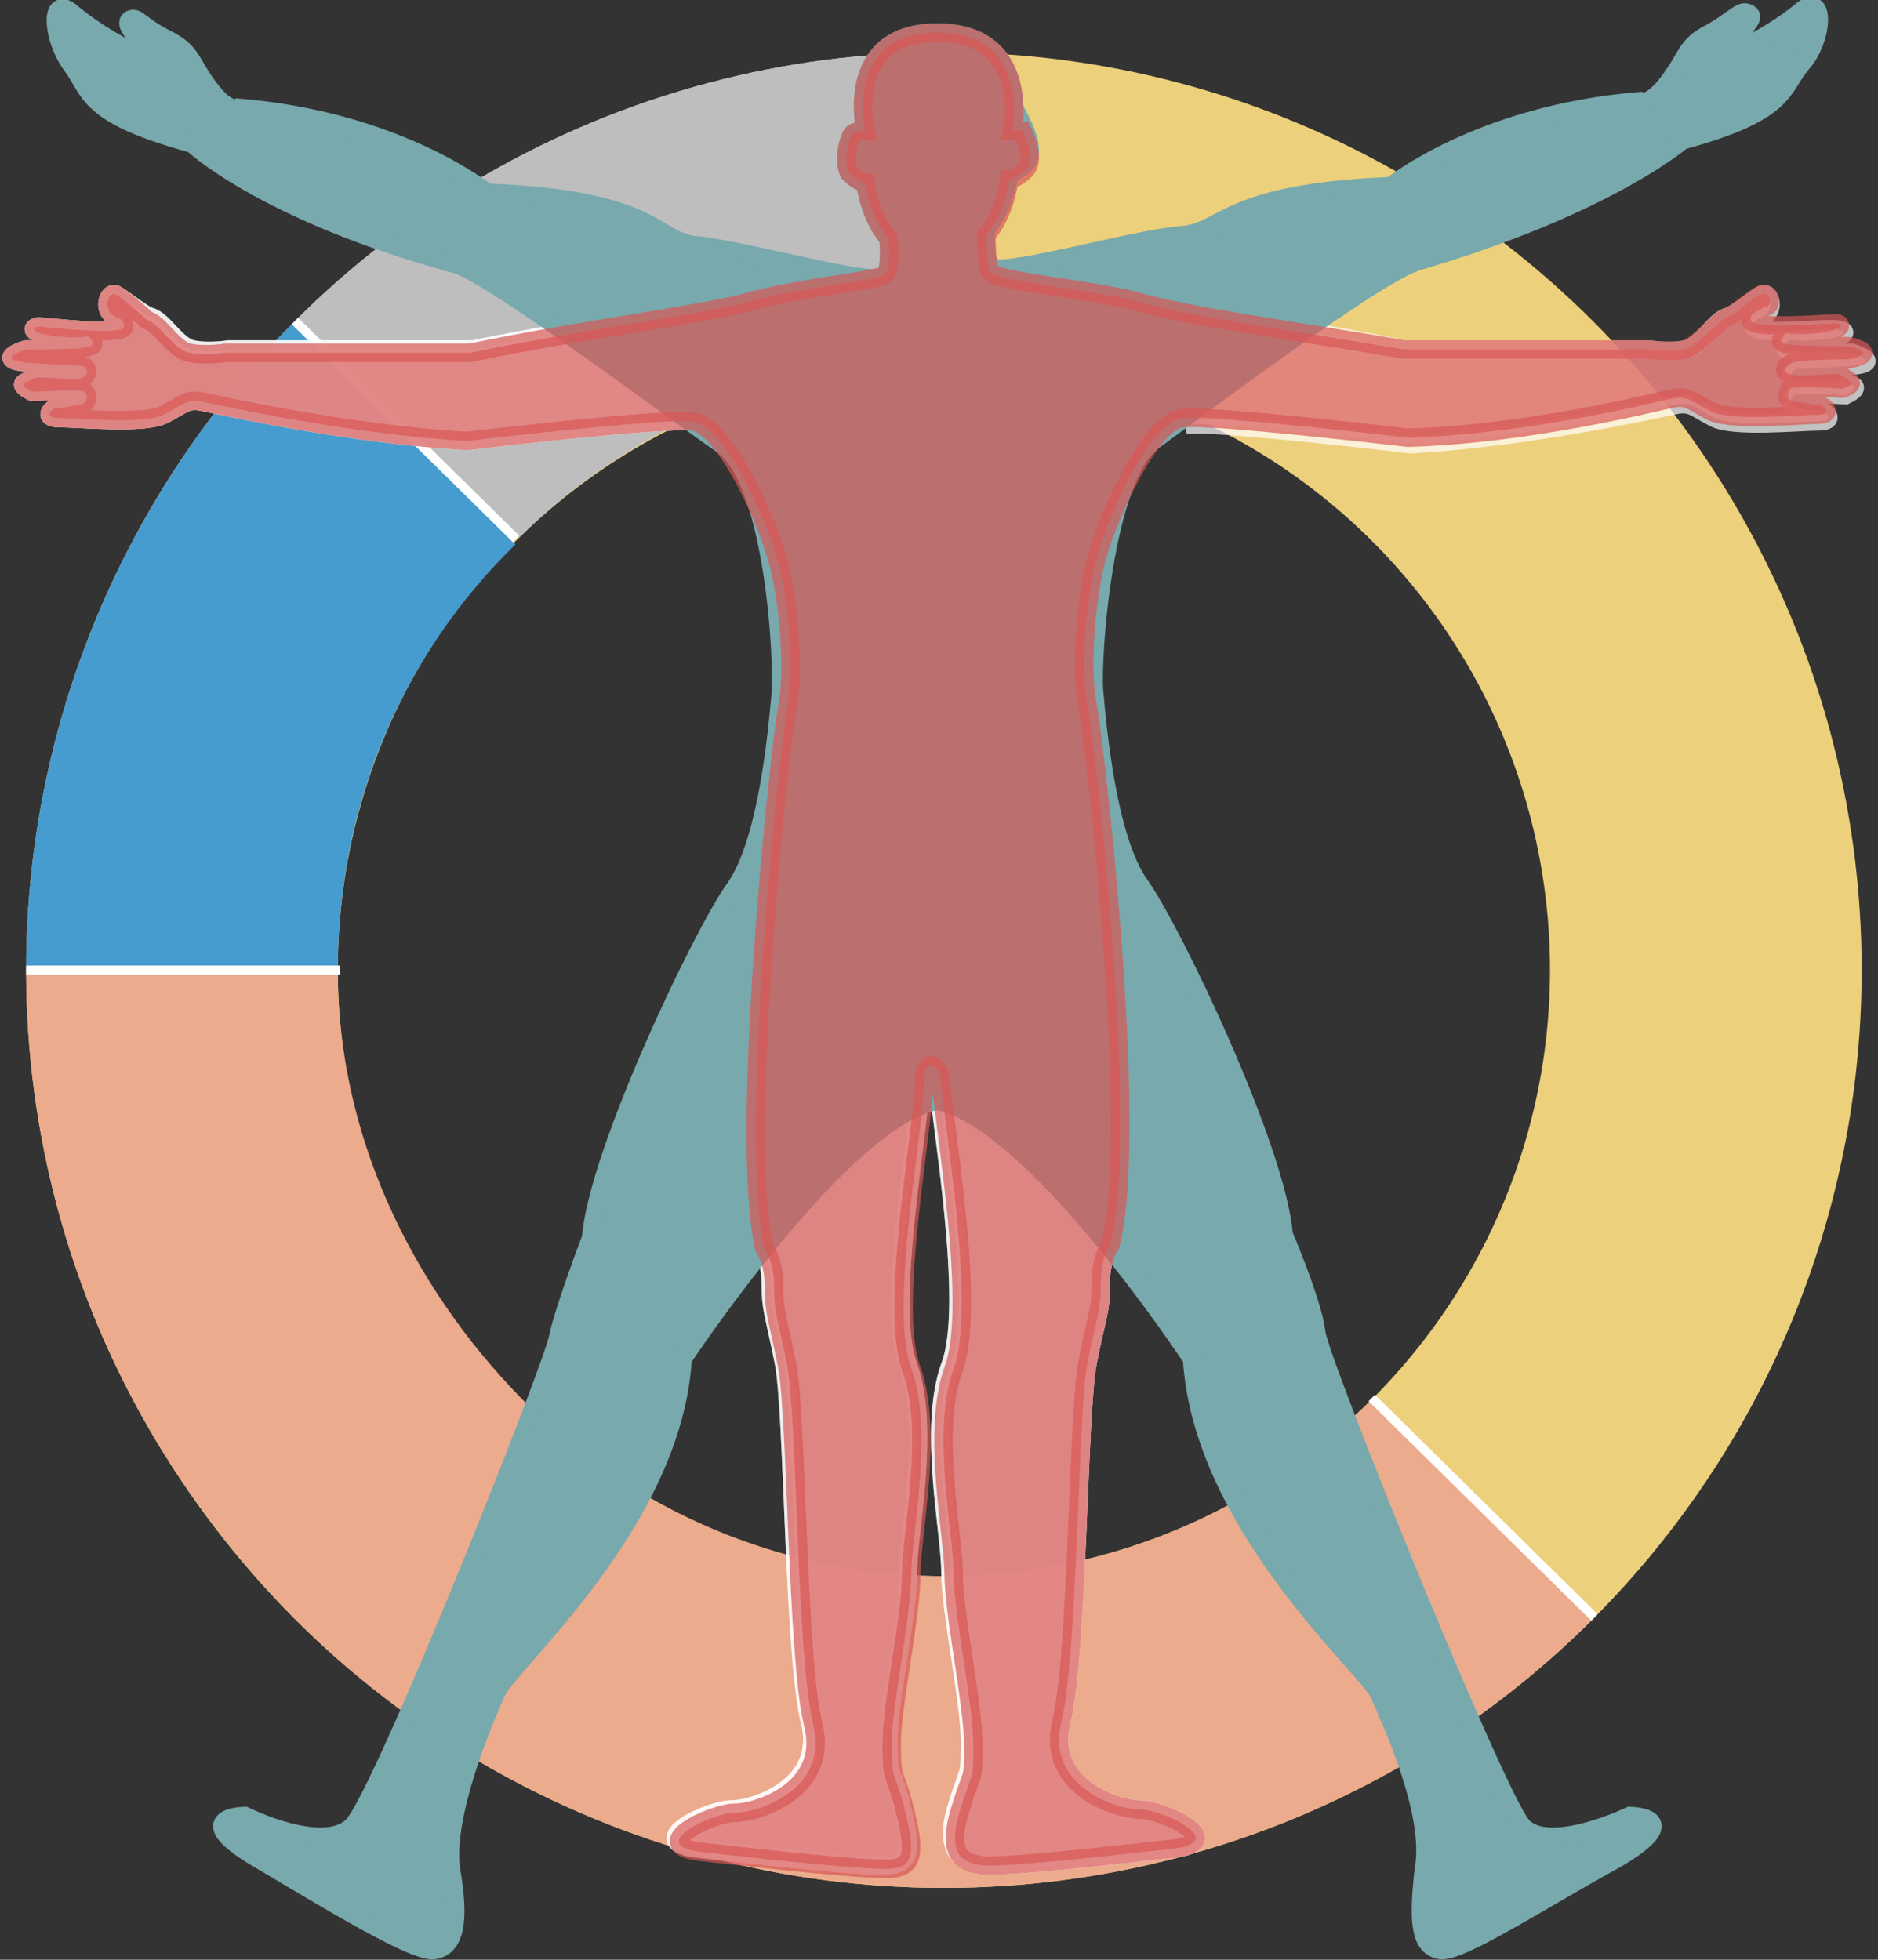 <?xml version="1.0" encoding="utf-8"?>
<!-- Generator: Adobe Illustrator 26.0.1, SVG Export Plug-In . SVG Version: 6.00 Build 0)  -->
<svg version="1.1" id="レイヤー_1" xmlns="http://www.w3.org/2000/svg" xmlns:xlink="http://www.w3.org/1999/xlink" x="0px"
	 y="0px" viewBox="0 0 57.5 60" style="enable-background:new 0 0 57.5 60;" xml:space="preserve">
<rect x="0" y="0" width="57.5" height="60" fill="#333333" stroke="none"/>
<style type="text/css">
	.st0{fill:none;stroke:#9B9B9C;stroke-width:3.068;stroke-miterlimit:10;}
	.st1{fill:#1397AB;}
	.st2{fill:#A08776;}
	.st3{fill:#FFFFFF;}
	.st4{fill:none;stroke:#FFFFFF;stroke-width:0.682;stroke-linecap:round;stroke-linejoin:round;stroke-miterlimit:10;}
	.st5{fill-rule:evenodd;clip-rule:evenodd;fill:#FAA5BD;}
	.st6{fill:#FAA5BD;}
	.st7{fill:#F7F7F8;}
	.st8{fill:#AD714D;}
	.st9{fill:#FDEEE6;}
	.st10{fill:none;stroke:#231815;stroke-width:1.971;stroke-linecap:round;stroke-miterlimit:10;}
	.st11{fill:#231815;}
	.st12{fill:none;stroke:#231815;stroke-width:1.899;stroke-linecap:round;stroke-miterlimit:10;}
	.st13{fill:#C0E5F9;}
	.st14{fill:#1192AE;}
	.st15{fill:#C0E5F9;stroke:#231815;stroke-width:1.986;stroke-linecap:round;stroke-miterlimit:10;}
	.st16{fill:none;stroke:#231815;stroke-width:1.986;stroke-linecap:round;stroke-miterlimit:10;}
	.st17{fill:none;stroke:#231815;stroke-width:1.986;stroke-linecap:round;stroke-linejoin:round;stroke-miterlimit:10;}
	.st18{fill:#90B2DB;}
	.st19{fill:none;stroke:#231815;stroke-width:2.8;stroke-linecap:round;stroke-miterlimit:10;}
	.st20{fill:none;stroke:#231815;stroke-width:2.8;stroke-linecap:round;stroke-linejoin:round;stroke-miterlimit:10;}
	.st21{fill:#20A464;}
	.st22{fill:#F3D021;}
	.st23{fill:#1B8FA1;stroke:#FFFFFF;stroke-width:1.669;stroke-miterlimit:10;}
	.st24{fill:#98CCC3;stroke:#FFFFFF;stroke-width:0.477;stroke-miterlimit:10;}
	.st25{fill:#EDAF4A;}
	.st26{fill:#80C1BF;}
	.st27{fill:#DBE9F5;}
	.st28{fill:#FCE8E1;}
	.st29{fill:#B4B4B5;}
	.st30{fill:#738DA7;}
	.st31{fill:#CAA782;}
	.st32{fill:#888988;}
	.st33{fill:none;stroke:#585757;stroke-width:0.752;stroke-linecap:round;stroke-linejoin:round;stroke-miterlimit:10;}
	.st34{fill:none;stroke:#585757;stroke-width:0.752;stroke-linejoin:round;stroke-miterlimit:10;}
	.st35{fill:#FFFFFF;stroke:#585757;stroke-width:0.752;stroke-linejoin:round;stroke-miterlimit:10;}
	.st36{fill:#585757;}
	.st37{fill:none;stroke:#585757;stroke-width:0.752;stroke-linecap:round;stroke-miterlimit:10;}
	.st38{fill:#FFFFFF;stroke:#585757;stroke-width:0.752;stroke-linecap:round;stroke-linejoin:round;stroke-miterlimit:10;}
	.st39{fill:#1B8FA1;stroke:#FFFFFF;stroke-width:0.25;stroke-miterlimit:10;}
	.st40{fill:#98CCC3;stroke:#FFFFFF;stroke-width:0.25;stroke-miterlimit:10;}
	.st41{fill:#EDAF4A;stroke:#FFFFFF;stroke-width:0.25;stroke-miterlimit:10;}
	.st42{fill:#80C1BF;stroke:#FFFFFF;stroke-width:0.25;stroke-miterlimit:10;}
	.st43{fill:#80C1BF;stroke:#FFFFFF;stroke-width:0.25;stroke-linecap:round;stroke-linejoin:round;stroke-miterlimit:10;}
	.st44{fill:#1B8FA1;stroke:#FFFFFF;stroke-width:0.159;stroke-linecap:round;stroke-linejoin:round;stroke-miterlimit:10;}
	.st45{fill:#98CCC3;stroke:#FFFFFF;stroke-width:4.544991e-02;stroke-linecap:round;stroke-linejoin:round;stroke-miterlimit:10;}
	.st46{fill:none;stroke:#585757;stroke-width:0.588;stroke-linecap:round;stroke-linejoin:round;stroke-miterlimit:10;}
	.st47{fill:none;}
	.st48{fill:#C2D1DF;}
	.st49{fill:#F0C183;}
	.st50{fill:#CEA88F;}
	.st51{fill:#ADABC4;}
	.st52{fill:#8FB9D5;}
	.st53{fill:#E2B2B2;}
	.st54{fill:#9FBEA4;}
	.st55{fill:#D9CB7D;}
	.st56{fill:url(#SVGID_1_);}
	.st57{fill:#4B8CCA;}
	.st58{fill:#9E9E9F;}
	.st59{fill:#5DBEB3;}
	.st60{fill:url(#SVGID_00000030484568372008453270000007414806905107552397_);}
	.st61{fill:#DBC2A7;}
	.st62{fill:#7F7D7D;}
	.st63{fill:url(#SVGID_00000023272743233089668590000000038456690340293530_);}
	.st64{fill:#51452B;}
	.st65{fill:#D1B99F;}
	.st66{fill:#E4C9AB;}
	.st67{fill:#656161;}
	.st68{fill:url(#SVGID_00000101081987421672613910000012591384340533598102_);}
	.st69{fill:url(#SVGID_00000111907358072915370980000018244521056709314490_);}
	.st70{fill:#66563A;}
	.st71{fill:none;stroke:#51452B;stroke-width:0.126;stroke-linecap:round;stroke-linejoin:round;stroke-miterlimit:10;}
	.st72{fill:none;stroke:#51452B;stroke-width:0.251;stroke-linecap:round;stroke-linejoin:round;stroke-miterlimit:10;}
	.st73{fill:none;stroke:#51452B;stroke-width:0.754;stroke-linecap:round;stroke-linejoin:round;stroke-miterlimit:10;}
	.st74{fill:#E2E2E2;}
	.st75{fill:#599EBD;}
	.st76{fill:#F2F2F2;}
	.st77{fill:#5094B1;}
	.st78{fill:url(#SVGID_00000013892661565629755480000014833511039662650549_);}
	.st79{fill:url(#SVGID_00000101813351103995141260000015713951130667556262_);}
	.st80{fill:#262626;}
	.st81{fill:#E2D0BB;}
	.st82{fill:#57809F;}
	.st83{fill:#2C3E78;}
	.st84{fill:#0D0D0D;}
	.st85{fill:none;stroke:#51452B;stroke-width:0.502;stroke-linecap:round;stroke-linejoin:round;stroke-miterlimit:10;}
	.st86{fill:url(#SVGID_00000113347147750954902820000016669597568263490477_);}
	.st87{fill:#07355B;}
	.st88{fill:#0E1C3B;}
	.st89{fill:url(#SVGID_00000019636450507751524230000012699840170331468990_);}
	.st90{fill:url(#SVGID_00000089575064898881859550000014352081343389064107_);}
	.st91{fill:url(#SVGID_00000053523326699952147690000009623684516243503799_);}
	.st92{fill:#DDB7C8;}
	.st93{fill:#C494AA;}
	.st94{fill:#EA8973;}
	
		.st95{clip-path:url(#SVGID_00000158749239779595098430000010895925629885298108_);fill:none;stroke:#EDD07B;stroke-width:9.686;stroke-miterlimit:10;}
	
		.st96{clip-path:url(#SVGID_00000158749239779595098430000010895925629885298108_);fill:none;stroke:#BEBEBE;stroke-width:9.686;stroke-miterlimit:10;}
	
		.st97{clip-path:url(#SVGID_00000158749239779595098430000010895925629885298108_);fill:none;stroke:#469CCF;stroke-width:9.686;stroke-miterlimit:10;}
	
		.st98{clip-path:url(#SVGID_00000158749239779595098430000010895925629885298108_);fill:none;stroke:#ECAB8D;stroke-width:9.686;stroke-miterlimit:10;}
	
		.st99{clip-path:url(#SVGID_00000158749239779595098430000010895925629885298108_);fill:none;stroke:#FFFFFF;stroke-width:0.277;stroke-miterlimit:10;}
	.st100{opacity:0.7;fill:#FFFFFF;stroke:#FFFFFF;stroke-width:0.566;stroke-miterlimit:10;}
	.st101{fill:#78A9AD;stroke:#78A9AD;stroke-width:0.566;stroke-miterlimit:10;}
	.st102{opacity:0.7;fill:#D85754;stroke:#D85754;stroke-width:0.566;stroke-miterlimit:10;}
	.st103{fill:none;stroke:#231815;stroke-width:1.92;stroke-linecap:round;stroke-miterlimit:10;}
	.st104{fill:none;stroke:#231815;stroke-width:2.206;stroke-linecap:round;stroke-miterlimit:10;}
	.st105{fill:url(#SVGID_00000122719590818608422840000001102420714232112530_);}
	.st106{fill:url(#SVGID_00000161593194670696682190000003990240829640308617_);}
	.st107{fill:url(#SVGID_00000159457717483238125960000004108950292568399549_);}
	.st108{fill:#414042;}
	.st109{fill:url(#SVGID_00000147917145369660679670000010429349594666309292_);}
	.st110{fill:url(#SVGID_00000174586537005287393010000002116695625275568571_);}
	.st111{fill:url(#SVGID_00000067205640559207251800000010950007122746182079_);}
	.st112{fill:url(#SVGID_00000023998843878317973950000001041951276865117579_);}
	.st113{fill:url(#SVGID_00000098206287562831263300000001562393632346255510_);}
	.st114{fill:url(#SVGID_00000001648205362744733840000016251204644844853676_);}
	.st115{fill:url(#SVGID_00000109744395371370795510000001256343434273613453_);}
	.st116{fill:url(#SVGID_00000028323705831389526700000008117167263588171656_);}
	.st117{fill:url(#SVGID_00000019640296058877521910000013785698358172006072_);}
	.st118{fill:url(#SVGID_00000064339539894531990410000002529101270346043023_);}
	.st119{fill:url(#SVGID_00000100363328135337748680000012838201993001265040_);}
	.st120{fill:url(#SVGID_00000028310702429276626420000011181282078785393592_);}
	.st121{fill:url(#SVGID_00000072251392951796161550000012112978751291807658_);}
	.st122{fill:url(#SVGID_00000170972118649892428820000017241951282881321871_);}
	.st123{fill:url(#SVGID_00000098930881819628394100000002354134944820741556_);}
	.st124{fill:none;stroke:#202021;stroke-width:3;stroke-linecap:round;stroke-miterlimit:10;}
	.st125{fill:#221714;}
	.st126{fill:#040000;}
	.st127{fill:#1B8FA1;stroke:#FFFFFF;stroke-width:2.332;stroke-miterlimit:10;}
	.st128{fill:#98CCC3;stroke:#FFFFFF;stroke-width:0.666;stroke-miterlimit:10;}
	.st129{fill:#00A0B6;}
	.st130{fill-rule:evenodd;clip-rule:evenodd;fill:#E31E20;}
	.st131{fill-rule:evenodd;clip-rule:evenodd;fill:#FFFFFF;}
	.st132{fill:#49B1B2;}
	.st133{fill:#211613;}
	.st134{clip-path:url(#SVGID_00000045586328433632557300000016535000307530517934_);}
	.st135{fill:url(#SVGID_00000039819965729337677460000000881346186853491111_);}
	.st136{fill:url(#SVGID_00000119101436228150373830000012697880232059851145_);}
	.st137{fill:url(#SVGID_00000002364162551845094330000017840837500078100107_);}
	.st138{fill:none;stroke:#51452B;stroke-width:0.129;stroke-linecap:round;stroke-linejoin:round;stroke-miterlimit:10;}
	.st139{fill:none;stroke:#51452B;stroke-width:0.258;stroke-linecap:round;stroke-linejoin:round;stroke-miterlimit:10;}
	.st140{fill:none;stroke:#51452B;stroke-width:0.774;stroke-linecap:round;stroke-linejoin:round;stroke-miterlimit:10;}
	.st141{fill:url(#SVGID_00000038407321413505351200000015427819573613771150_);}
	.st142{fill:url(#SVGID_00000141449809179724559340000001634711196375437502_);}
	.st143{fill:none;stroke:#51452B;stroke-width:0.516;stroke-linecap:round;stroke-linejoin:round;stroke-miterlimit:10;}
	.st144{fill:url(#SVGID_00000066501512183312155780000001829030683666305940_);}
	.st145{fill:url(#SVGID_00000084495402726375560060000000828940639510822052_);}
	.st146{fill:url(#SVGID_00000041260028076325085660000011468584909321408424_);}
	.st147{fill:url(#SVGID_00000087382521047287427300000004992751739983758756_);}
	.st148{fill:none;stroke:#231815;stroke-width:1.313;stroke-linecap:round;stroke-miterlimit:10;}
	.st149{fill:#4C4948;}
</style>
<g>
	<g>
		<defs>
			<circle id="SVGID_00000120522771018732489310000009160205765230740361_" cx="28.9" cy="29.7" r="28.1"/>
		</defs>
		<clipPath id="SVGID_00000163771079117323135430000003840381666890965901_">
			<use xlink:href="#SVGID_00000120522771018732489310000009160205765230740361_"  style="overflow:visible;"/>
		</clipPath>
		
			<circle style="clip-path:url(#SVGID_00000163771079117323135430000003840381666890965901_);fill:none;stroke:#EDD07B;stroke-width:9.686;stroke-miterlimit:10;" cx="28.9" cy="29.7" r="23.4"/>
		
			<path style="clip-path:url(#SVGID_00000163771079117323135430000003840381666890965901_);fill:none;stroke:#BEBEBE;stroke-width:9.686;stroke-miterlimit:10;" d="
			M12.4,13.1c4.2-4.2,10.1-6.9,16.5-6.9"/>
		
			<path style="clip-path:url(#SVGID_00000163771079117323135430000003840381666890965901_);fill:none;stroke:#469CCF;stroke-width:9.686;stroke-miterlimit:10;" d="
			M5.5,29.7c0-6.5,2.6-12.3,6.9-16.5"/>
		
			<path style="clip-path:url(#SVGID_00000163771079117323135430000003840381666890965901_);fill:none;stroke:#ECAB8D;stroke-width:9.686;stroke-miterlimit:10;" d="
			M45.5,46.2c-4.2,4.2-10.1,6.9-16.5,6.9s-12.3-2.6-16.5-6.9S5.5,36.1,5.5,29.7"/>
		
			<line style="clip-path:url(#SVGID_00000163771079117323135430000003840381666890965901_);fill:none;stroke:#FFFFFF;stroke-width:0.277;stroke-miterlimit:10;" x1="28.9" y1="1.4" x2="28.9" y2="11.1"/>
		
			<line style="clip-path:url(#SVGID_00000163771079117323135430000003840381666890965901_);fill:none;stroke:#FFFFFF;stroke-width:0.277;stroke-miterlimit:10;" x1="48.9" y1="49.6" x2="42" y2="42.8"/>
		
			<line style="clip-path:url(#SVGID_00000163771079117323135430000003840381666890965901_);fill:none;stroke:#FFFFFF;stroke-width:0.277;stroke-miterlimit:10;" x1="0.6" y1="29.7" x2="10.4" y2="29.7"/>
		
			<line style="clip-path:url(#SVGID_00000163771079117323135430000003840381666890965901_);fill:none;stroke:#FFFFFF;stroke-width:0.277;stroke-miterlimit:10;" x1="8.9" y1="9.7" x2="15.8" y2="16.5"/>
	</g>
	<g>
		<path class="st100" d="M22.8,9.2c-1.7,0.4-4.9,0.8-8.3,1.5c0,0-4.2,0-7.5,0c0,0-0.6,0.1-1.1,0s-0.9-0.9-1.3-1C4.3,9.6,3.6,9,3.5,9
			C3.3,9,3.2,9.4,3.4,9.6C3.6,9.8,3.8,9.7,3.8,10S1.4,10,1.2,10s-0.4,0.2,0.6,0.3c0.9,0.1,0.9-0.1,1,0.1s0.3,0.3-2,0.3
			c0,0-1,0.3,0,0.4c0,0,1.5,0.1,1.7,0.1s0.3,0.4-0.2,0.4s-1.2-0.1-1.3,0c-0.1,0.1-0.6,0.1,0,0.4c0,0,1.5-0.1,1.6,0s0.1,0.4-0.2,0.4
			c0,0-0.6,0.1-0.7,0.1s-0.4,0.3,0.1,0.3c0.6,0,2.6,0.2,3.2-0.1s0.7-0.5,1.2-0.4s4.5,1,8.1,1.2c0,0,5.9-0.7,6.9-0.6"/>
		<path class="st100" d="M22.8,9.2c-1.7,0.4-4.9,0.8-8.3,1.5c0,0-4.2,0-7.5,0c0,0-0.6,0.1-1.1,0s-0.9-0.9-1.3-1C4.3,9.6,3.6,9,3.5,9
			C3.3,9,3.2,9.4,3.4,9.6C3.6,9.8,3.8,9.7,3.8,10S1.4,10,1.2,10s-0.4,0.2,0.6,0.3c0.9,0.1,0.9-0.1,1,0.1s0.3,0.3-2,0.3
			c0,0-1,0.3,0,0.4c0,0,1.5,0.1,1.7,0.1s0.3,0.4-0.2,0.4s-1.2-0.1-1.3,0c-0.1,0.1-0.6,0.1,0,0.4c0,0,1.5-0.1,1.6,0s0.1,0.4-0.2,0.4
			c0,0-0.6,0.1-0.7,0.1s-0.4,0.3,0.1,0.3c0.6,0,2.6,0.2,3.2-0.1s0.7-0.5,1.2-0.4s4.5,1,8.1,1.2c0,0,5.9-0.7,6.9-0.6"/>
		<path class="st100" d="M34.7,9.2c1.7,0.4,4.9,0.8,8.3,1.5c0,0,4.2,0,7.5,0c0,0,0.6,0.1,1.1,0c0.5-0.1,0.9-0.9,1.3-1
			C53.2,9.6,53.9,9,54,9c0.2,0,0.3,0.4,0.1,0.6c-0.2,0.2-0.4,0.1-0.4,0.4s2.4,0,2.6,0.1c0.2,0,0.4,0.2-0.6,0.3
			c-0.9,0.1-0.9-0.1-1,0.1c-0.1,0.2-0.3,0.3,2,0.3c0,0,1,0.3,0,0.4c0,0-1.5,0.1-1.7,0.1c-0.2,0.1-0.3,0.4,0.2,0.4
			c0.6,0,1.2-0.1,1.3,0c0.1,0.1,0.6,0.1,0,0.4c0,0-1.5-0.1-1.6,0c-0.1,0.1-0.1,0.4,0.2,0.4c0,0,0.6,0.1,0.7,0.1s0.4,0.3-0.1,0.3
			c-0.6,0-2.6,0.2-3.2-0.1c-0.6-0.3-0.7-0.5-1.2-0.4c-0.5,0.1-4.5,1-8.1,1.2c0,0-5.9-0.7-6.9-0.6"/>
		<path class="st100" d="M24,21.6c-0.2,1-1.5,13-0.7,16.5c0,0,0.3,0.4,0.3,1.2c0,0.8,0.1,0.9,0.4,2.4c0.3,1.5,0.3,9,0.8,11
			s-1.7,2.7-2.4,2.7c-0.7,0-2.8,1-1,1.2c1.8,0.2,5.3,0.6,5.9,0.5c0.6-0.1,0.6-0.6,0.3-1.8s-0.4-0.8-0.4-2c0-1.2,0.6-3.9,0.6-5.2
			c0-1.2,0.7-4.4,0-6.3c-0.7-1.9,0.4-7.4,0.4-8.9c0-0.5,0.4-0.5,0.5,0c0.1,1.5,1.1,7,0.4,8.9c-0.7,1.9,0,5.1,0,6.3
			c0,1.2,0.6,4,0.6,5.2c0,1.2,0,0.7-0.4,2S29.4,57,30,57.1c0.6,0.1,4.1-0.3,5.9-0.5s-0.3-1.2-1-1.2c-0.7,0-2.9-0.7-2.4-2.7
			c0.5-2,0.5-9.5,0.8-11s0.4-1.5,0.4-2.4c0-0.8,0.3-1.2,0.3-1.2c0.9-3.5-0.5-15.5-0.7-16.5"/>
		<path class="st100" d="M24,21.6c-0.2,1-1.5,13-0.7,16.5c0,0,0.3,0.4,0.3,1.2c0,0.8,0.1,0.9,0.4,2.4c0.3,1.5,0.3,9,0.8,11
			s-1.7,2.7-2.4,2.7c-0.7,0-2.8,1-1,1.2c1.8,0.2,5.3,0.6,5.9,0.5c0.6-0.1,0.6-0.6,0.3-1.8s-0.4-0.8-0.4-2c0-1.2,0.6-3.9,0.6-5.2
			c0-1.2,0.7-4.4,0-6.3c-0.7-1.9,0.4-7.4,0.4-8.9c0-0.5,0.4-0.5,0.5,0c0.1,1.5,1.1,7,0.4,8.9c-0.7,1.9,0,5.1,0,6.3
			c0,1.2,0.6,4,0.6,5.2c0,1.2,0,0.7-0.4,2S29.4,57,30,57.1c0.6,0.1,4.1-0.3,5.9-0.5s-0.3-1.2-1-1.2c-0.7,0-2.9-0.7-2.4-2.7
			c0.5-2,0.5-9.5,0.8-11s0.4-1.5,0.4-2.4c0-0.8,0.3-1.2,0.3-1.2c0.9-3.5-0.5-15.5-0.7-16.5"/>
		<path class="st101" d="M28.7,1c-2.9,0-2.2,3-2.2,3s-0.3,0-0.4,0.1c-0.1,0.1-0.3,0.8-0.1,1.2c0.3,0.3,0.5,0.3,0.5,0.3
			s0.1,1,0.7,1.7c0,0,0.1,0.9-0.1,1.1l-0.1,0.1c-0.6,0.2-4.4-0.9-5.8-1C20,7.3,20,6.1,14.9,5.9c0,0-2.7-2.2-7.6-2.6
			c0,0-0.3,0.2-0.9-0.6S5.9,1.6,5.1,1.2S4.2,0.5,4,0.6S4.1,1,4.2,1.2s0.3,0.5,0.1,0.5C4,1.6,2.9,1,2.2,0.4S1.6,1.2,2.2,2
			s0.4,1.5,3.7,2.4c0,0,2.2,2.1,8.1,3.7c1.2,0.4,6.5,4.4,8.1,5.5s1.9,6.6,1.8,7.7s-0.4,4.5-1.4,5.9s-4.2,8.1-4.4,10.7
			c0,0-0.8,2.1-1,3C17,41.7,11.7,55,10.8,55.9c-0.9,0.9-3.3-0.3-3.3-0.3s-1.8,0,0.4,1.3s4.8,2.9,5.4,2.8c0.6-0.1,0.8-0.8,0.5-2.5
			c-0.2-1.7,1-4.5,1.4-5.4c0.4-0.9,5.4-5.2,5.7-10.2c0,0,4.9-7.4,7.8-7.9h0c3,0.6,7.8,7.9,7.8,7.9c0.3,5,5.2,9.3,5.7,10.2
			c0.4,0.9,1.7,3.7,1.4,5.4c-0.2,1.7-0.1,2.4,0.5,2.5c0.6,0.1,3.2-1.6,5.4-2.8c2.2-1.3,0.4-1.3,0.4-1.3s-2.5,1.2-3.3,0.3
			s-6.2-14.2-6.3-15.1c-0.1-0.9-1-3-1-3c-0.2-2.6-3.4-9.3-4.4-10.7c-1-1.4-1.3-4.8-1.4-5.9c-0.1-1.1,0.3-6.6,1.8-7.7
			s6.8-5.1,8.1-5.5c5.8-1.7,8.1-3.7,8.1-3.7c3.3-0.9,3-1.6,3.7-2.4c0.6-0.7,0.7-2.1,0-1.6c-0.7,0.6-1.8,1.2-2,1.2
			c-0.3,0-0.1-0.3,0.1-0.5c0.1-0.2,0.5-0.5,0.2-0.6c-0.2-0.1-0.4,0.2-1.1,0.6c-0.8,0.4-0.7,0.7-1.3,1.5s-0.9,0.6-0.9,0.6
			c-4.9,0.4-7.6,2.6-7.6,2.6c-5.1,0.2-5.1,1.4-6.4,1.5c-1.4,0.1-5.2,1.2-5.8,1l-0.1-0.1c-0.2-0.3-0.1-1.1-0.1-1.1
			c0.6-0.7,0.7-1.7,0.7-1.7s0.2,0,0.5-0.3c0.3-0.3,0-1-0.1-1.2C31.2,4,31,4,31,4S31.6,1,28.7,1"/>
		<path class="st102" d="M28.7,1c-2.9,0-2.2,3-2.2,3s-0.3,0-0.4,0.1c-0.1,0.1-0.3,0.8-0.1,1.2c0.3,0.3,0.5,0.3,0.5,0.3
			s0.1,1,0.7,1.7c0,0,0.1,0.9-0.1,1.1s-2.7,0.4-4.4,0.9c-1.7,0.4-4.9,0.8-8.3,1.5c0,0-4.2,0-7.5,0c0,0-0.6,0.1-1.1,0s-0.9-0.9-1.3-1
			C4.3,9.6,3.6,9,3.5,9C3.3,9,3.2,9.4,3.4,9.6C3.6,9.8,3.8,9.7,3.8,10S1.4,10,1.2,10s-0.4,0.2,0.6,0.3c0.9,0.1,0.9-0.1,1,0.1
			s0.3,0.3-2,0.3c0,0-1,0.3,0,0.4c0,0,1.5,0.1,1.7,0.1s0.3,0.4-0.2,0.4s-1.2-0.1-1.3,0c-0.1,0.1-0.6,0.1,0,0.4c0,0,1.5-0.1,1.6,0
			s0.1,0.4-0.2,0.4c0,0-0.6,0.1-0.7,0.1s-0.4,0.3,0.1,0.3c0.6,0,2.6,0.2,3.2-0.1s0.7-0.5,1.2-0.4s4.5,1,8.1,1.2c0,0,5.9-0.7,6.9-0.6
			c1,0.1,2.4,3.2,2.7,4.6c0.3,1.4,0.4,3.2,0.2,4.2c-0.2,1-1.5,13-0.7,16.5c0,0,0.3,0.4,0.3,1.2c0,0.8,0.1,0.9,0.4,2.4
			c0.3,1.5,0.3,9,0.8,11s-1.7,2.7-2.4,2.7c-0.7,0-2.8,1-1,1.2c1.8,0.2,5.3,0.6,5.9,0.5c0.6-0.1,0.6-0.6,0.3-1.8s-0.4-0.8-0.4-2
			c0-1.2,0.6-3.9,0.6-5.2c0-1.2,0.7-4.4,0-6.3c-0.7-1.9,0.4-7.4,0.4-8.9c0-0.5,0.4-0.5,0.5,0c0.1,1.5,1.1,7,0.4,8.9
			c-0.7,1.9,0,5.1,0,6.3c0,1.2,0.6,4,0.6,5.2c0,1.2,0,0.7-0.4,2S29.4,57,30,57.1c0.6,0.1,4.1-0.3,5.9-0.5s-0.3-1.2-1-1.2
			c-0.7,0-2.9-0.7-2.4-2.7c0.5-2,0.5-9.5,0.8-11s0.4-1.5,0.4-2.4c0-0.8,0.3-1.2,0.3-1.2c0.9-3.5-0.5-15.5-0.7-16.5s-0.1-2.8,0.2-4.2
			c0.3-1.4,1.7-4.5,2.7-4.6c1-0.1,6.9,0.6,6.9,0.6c3.7-0.1,7.6-1.1,8.1-1.2c0.5-0.1,0.6,0.1,1.2,0.4c0.6,0.3,2.7,0.1,3.2,0.1
			c0.6,0,0.2-0.3,0.1-0.3s-0.7-0.1-0.7-0.1c-0.3,0-0.3-0.2-0.2-0.4c0.1-0.1,1.6,0,1.6,0c0.6-0.2,0-0.3,0-0.4c-0.1-0.1-0.7,0-1.3,0
			c-0.6,0-0.5-0.3-0.2-0.4c0.2-0.1,1.7-0.1,1.7-0.1c1-0.2,0-0.4,0-0.4c-2.4,0-2.1-0.1-2-0.3c0.1-0.2,0.1,0,1-0.1
			c0.9-0.1,0.8-0.3,0.6-0.3c-0.2,0-2.6,0.2-2.6-0.1s0.2-0.2,0.4-0.4C54.3,9.4,54.2,9,54,9c-0.2,0-0.8,0.6-1.1,0.7
			c-0.3,0.1-0.8,0.8-1.3,1c-0.5,0.1-1.1,0-1.1,0c-3.3,0-7.5,0-7.5,0c-3.5-0.6-6.6-1-8.3-1.5c-1.7-0.4-4.3-0.6-4.4-0.9
			s-0.1-1.1-0.1-1.1c0.6-0.7,0.7-1.7,0.7-1.7s0.2,0,0.5-0.3c0.3-0.3,0-1-0.1-1.2C31.2,4,31,4,31,4S31.6,1,28.7,1"/>
	</g>
</g>
</svg>
